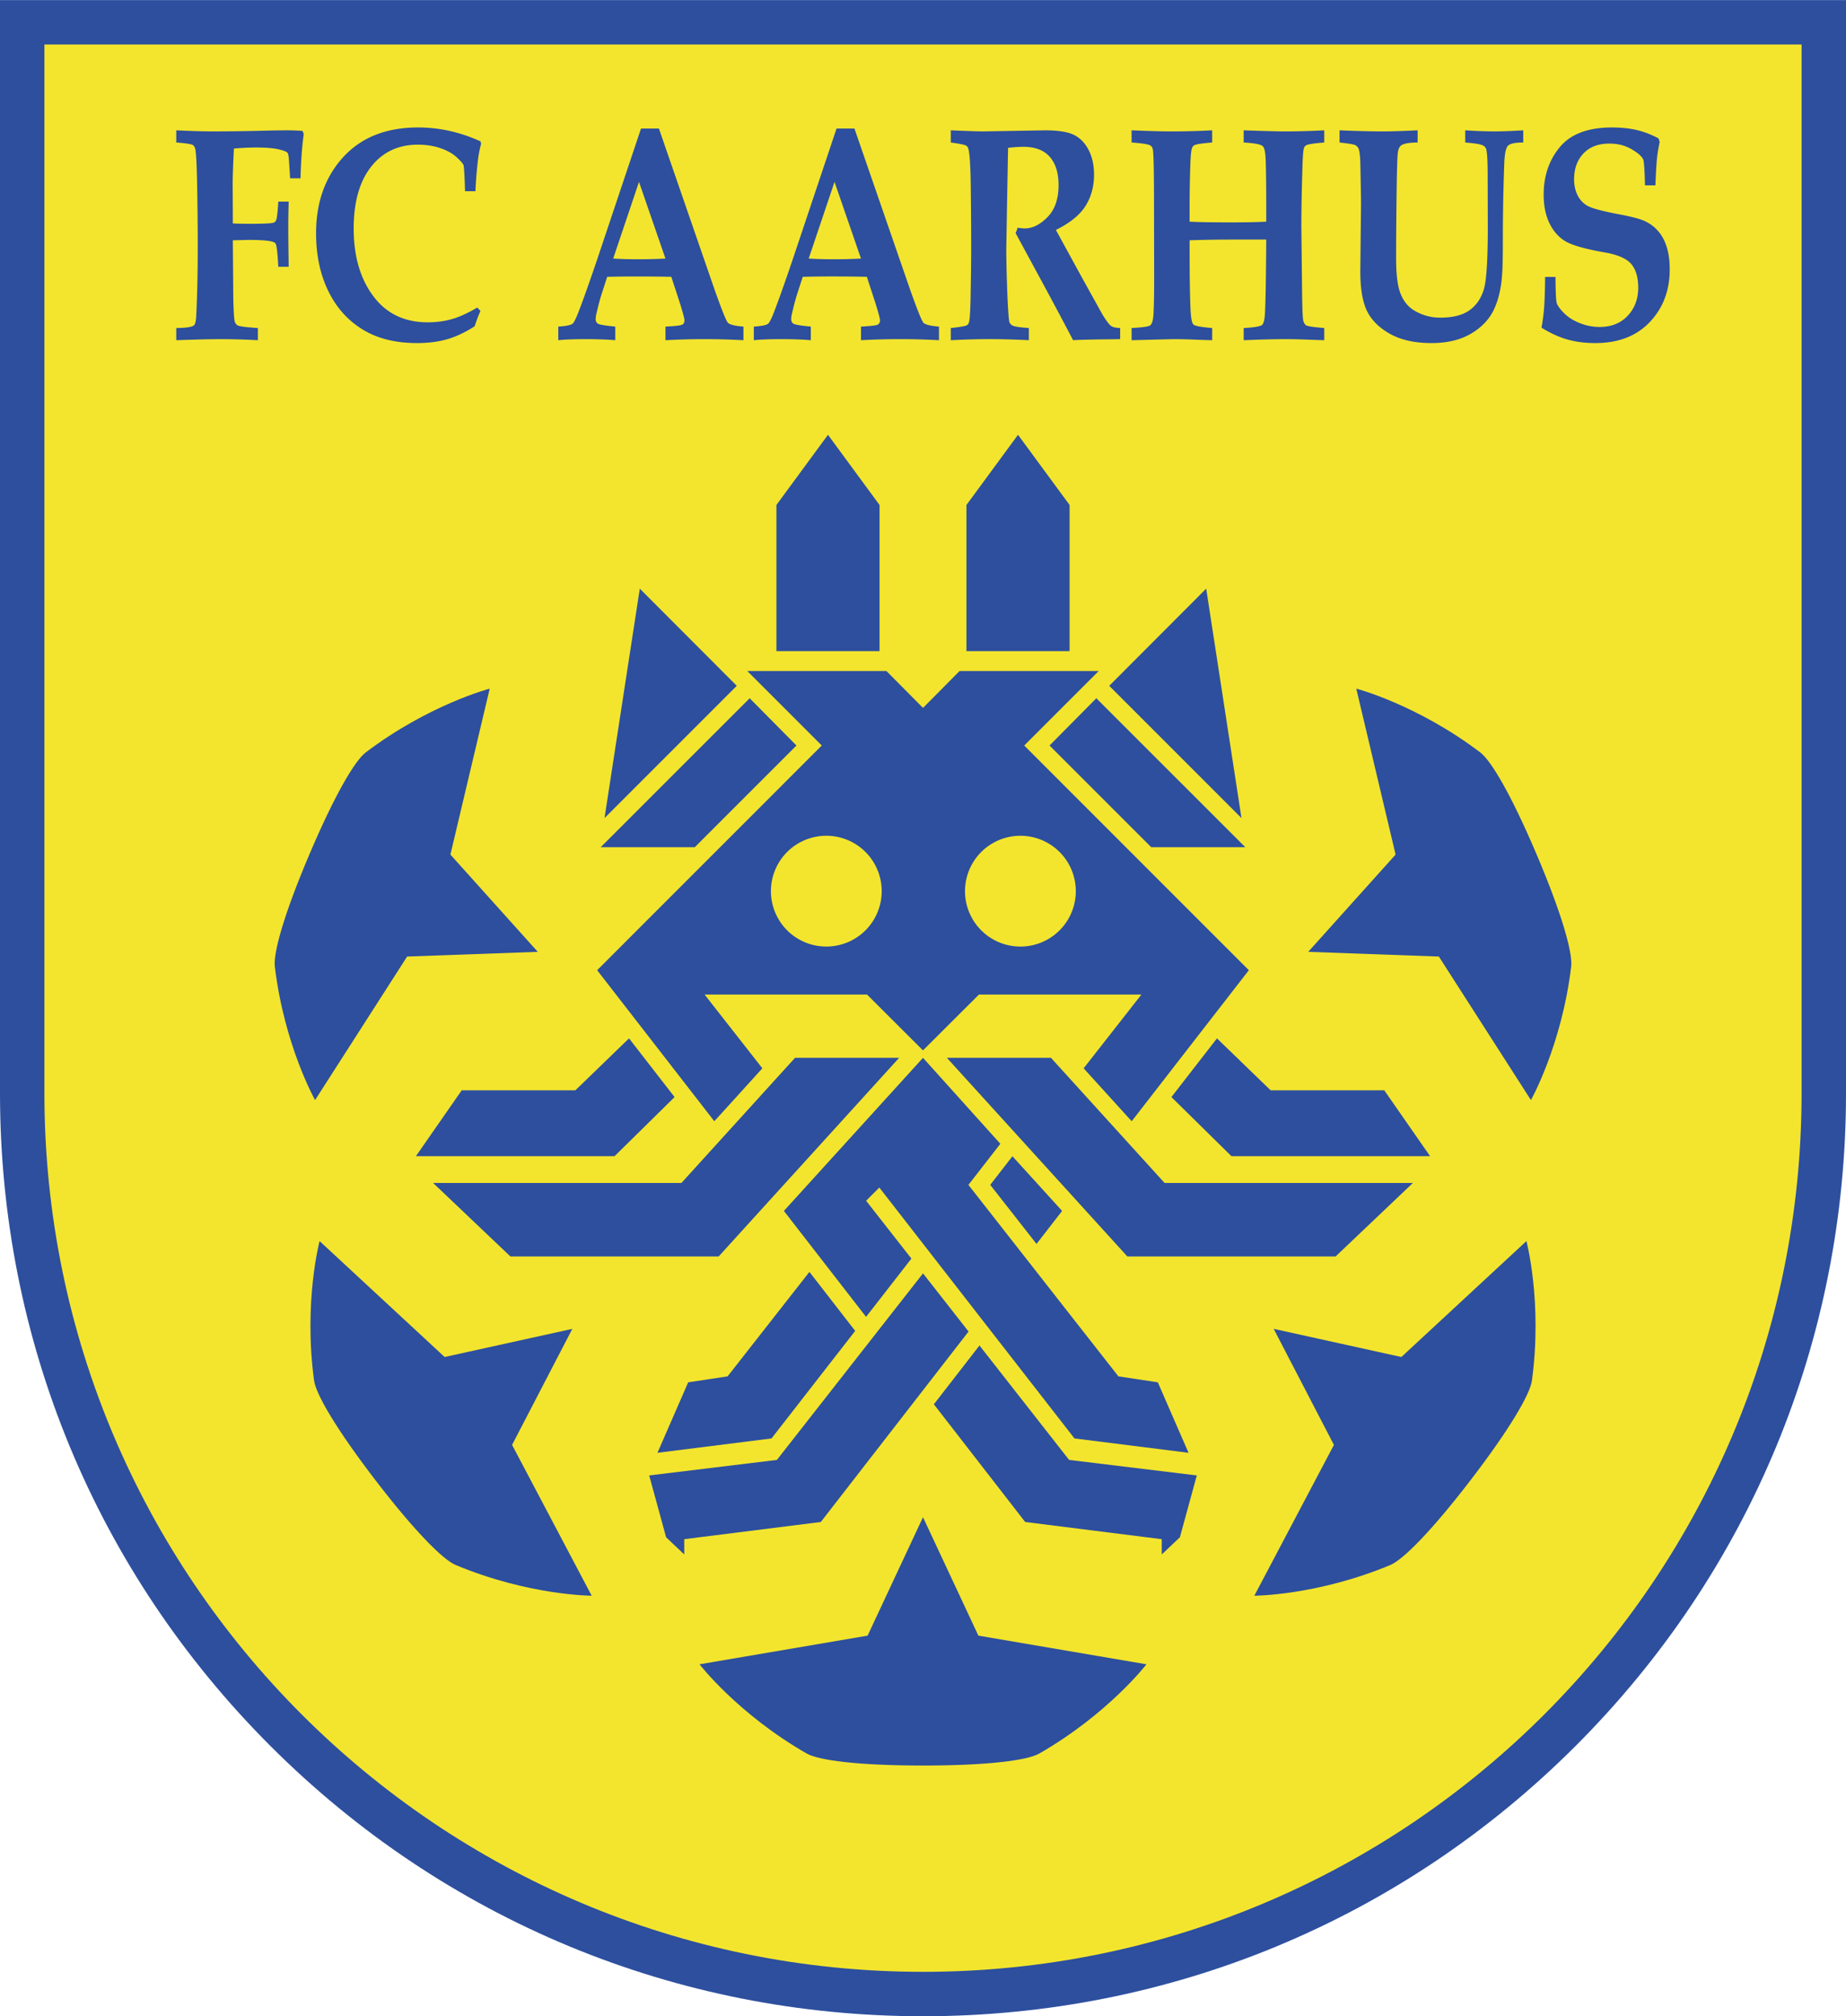 <svg xmlns="http://www.w3.org/2000/svg" width="2289" height="2500" viewBox="0 0 194.57 212.488"><path d="M0 0v115.203c0 25.986 10.12 50.416 28.494 68.791 18.375 18.375 42.805 28.494 68.792 28.494 25.986 0 50.416-10.119 68.791-28.494s28.494-42.805 28.494-68.791V0H0z" fill="#2d4f9e"/><path d="M97.285 207.807c-51.144 0-92.605-41.46-92.605-92.604V4.681h185.208v110.522c.001 51.144-41.46 92.604-92.603 92.604z" fill="#f3e52d"/><g fill="#2d4f9e"><path d="M100.212 35.847v-1.284c.994-.105 1.565-.205 1.711-.301a.533.533 0 0 0 .205-.3c.084-.253.141-1.108.172-2.564.042-2.259.063-4.037.063-5.336 0-1.751-.015-3.979-.047-6.681-.032-2.016-.115-3.25-.251-3.705a.52.52 0 0 0-.204-.317c-.137-.105-.686-.221-1.649-.348v-1.284c1.78.075 2.927.113 3.443.113l6.491-.113c1.411 0 2.438.166 3.08.496.642.331 1.15.861 1.523 1.59.374.73.562 1.588.562 2.574 0 1.259-.3 2.364-.899 3.313-.599.95-1.639 1.792-3.12 2.527l2.762 5.047 2.146 3.868c.408.661.708 1.06.902 1.197.193.138.515.212.964.223v1.17l-.753.016c-2.188.021-3.59.054-4.207.097a502.642 502.642 0 0 0-3.387-6.353l-2.674-4.935c.085-.177.153-.366.206-.564.35.051.604.075.763.075.805 0 1.6-.395 2.384-1.187.784-.791 1.176-1.919 1.176-3.385 0-1.276-.31-2.268-.927-2.974-.618-.707-1.55-1.06-2.797-1.06a15.2 15.2 0 0 0-1.598.113l-.087 4.667-.102 5.917c0 1.34.042 3.054.126 5.143.073 1.572.141 2.452.205 2.642a.659.659 0 0 0 .283.332c.188.127.777.222 1.764.285v1.284a85.655 85.655 0 0 0-4.13-.113 80.397 80.397 0 0 0-4.099.115zM18.578 35.847v-1.284c1.068-.01 1.694-.11 1.879-.301.134-.126.211-.501.231-1.125.103-2.059.153-4.437.153-7.13 0-1.996-.02-4.138-.062-6.425-.041-2.287-.112-3.604-.215-3.954-.052-.158-.124-.269-.215-.333-.145-.116-.735-.211-1.772-.285v-1.284c1.505.075 2.796.113 3.873.113 1.578 0 3.235-.021 4.97-.063 1.14-.033 2.096-.05 2.87-.05.554 0 1.087.021 1.599.063l.126.328c-.184 1.321-.297 2.877-.34 4.667H30.58l-.11-1.695c-.021-.538-.076-.868-.165-.989-.089-.122-.408-.246-.957-.372s-1.325-.19-2.328-.19c-.752 0-1.542.038-2.367.113-.086 1.777-.129 3.035-.129 3.771l.016 3.392v.727c.517.025 1.144.037 1.882.037 1.318 0 2.109-.036 2.374-.11a.434.434 0 0 0 .301-.253c.094-.221.173-.88.237-1.977h1.095c-.03.925-.046 1.844-.046 2.758 0 .861.016 2.232.046 4.112h-1.095c-.074-1.348-.158-2.136-.253-2.364-.042-.124-.148-.212-.316-.264-.412-.135-1.255-.203-2.532-.203l-1.692.038.047 6.081c.03 1.467.088 2.317.171 2.55a.678.678 0 0 0 .281.333c.167.105.88.201 2.142.285v1.284a70.108 70.108 0 0 0-3.85-.113c-1.061-.002-2.647.036-4.754.112zM50.306 32.402l.333.363a14.442 14.442 0 0 0-.604 1.609c-1.001.644-1.968 1.101-2.9 1.37s-1.999.404-3.2.404c-2.265 0-4.181-.483-5.745-1.45-1.564-.966-2.769-2.327-3.611-4.081-.844-1.754-1.264-3.766-1.264-6.035 0-3.267.953-5.943 2.86-8.029 1.907-2.086 4.536-3.128 7.886-3.128 1.117 0 2.221.12 3.312.361 1.09.241 2.179.607 3.264 1.099l.079.236a11.966 11.966 0 0 0-.326 1.633 42.18 42.18 0 0 0-.278 3.391h-1.095c-.053-1.662-.105-2.574-.158-2.737-.053-.163-.292-.441-.718-.836-.426-.394-.997-.715-1.712-.962s-1.509-.371-2.382-.371c-2.072 0-3.718.778-4.938 2.334-1.22 1.557-1.83 3.723-1.83 6.498 0 3.008.733 5.442 2.2 7.303 1.361 1.725 3.229 2.587 5.605 2.587.917 0 1.775-.115 2.573-.346.795-.232 1.678-.636 2.649-1.213zM70.139 27.241c-.916.05-1.874.075-2.873.075-.969 0-1.848-.025-2.637-.075l2.722-8.08 2.788 8.08zm-11.295 8.606c.705-.076 1.656-.113 2.854-.113 1.261 0 2.312.038 3.153.113v-1.435c-1.042-.102-1.646-.2-1.814-.296s-.252-.261-.252-.495c0-.172.026-.364.079-.578.221-.943.41-1.653.568-2.129L64 29.166a120.92 120.92 0 0 1 3.157-.038c1.321 0 2.521.013 3.6.038l.85 2.6c.356 1.126.535 1.785.535 1.977 0 .224-.079.378-.236.464-.157.086-.745.154-1.764.205v1.435a74.592 74.592 0 0 1 8.217 0v-1.435c-.918-.071-1.466-.209-1.646-.414-.179-.205-.649-1.376-1.408-3.515l-5.854-16.945h-1.888l-4.581 13.679c-.821 2.43-1.496 4.329-2.022 5.696-.273.694-.479 1.094-.616 1.199-.19.147-.69.247-1.501.299v1.436zM90.747 27.241c-.916.05-1.874.075-2.874.075-.968 0-1.847-.025-2.636-.075l2.722-8.08 2.788 8.08zm-11.294 8.606c.704-.076 1.656-.113 2.854-.113 1.261 0 2.312.038 3.153.113v-1.435c-1.041-.102-1.646-.2-1.813-.296-.169-.097-.252-.261-.252-.495 0-.172.026-.364.079-.578.221-.943.41-1.653.568-2.129l.567-1.749a120.92 120.92 0 0 1 3.157-.038c1.321 0 2.521.013 3.6.038l.85 2.6c.356 1.126.535 1.785.535 1.977 0 .224-.079.378-.236.464-.158.086-.746.154-1.764.205v1.435a74.592 74.592 0 0 1 8.217 0v-1.435c-.917-.071-1.466-.209-1.645-.414-.18-.205-.649-1.376-1.409-3.515L90.06 13.539h-1.888l-4.581 13.679c-.821 2.43-1.495 4.329-2.021 5.696-.274.694-.479 1.094-.616 1.199-.19.147-.69.247-1.5.299v1.435zM119.271 35.847v-1.284c1.146-.063 1.796-.155 1.952-.276.155-.122.26-.372.313-.752.075-.581.113-2.042.113-4.386l-.017-8.661c-.01-2.923-.054-4.516-.128-4.781a.662.662 0 0 0-.223-.364c-.171-.137-.841-.248-2.011-.333v-1.284c1.729.075 3.1.113 4.112.113a77.6 77.6 0 0 0 4.381-.113v1.284c-1.062.084-1.688.18-1.877.285a.49.49 0 0 0-.237.285c-.094.2-.158.812-.189 1.835-.051 1.52-.075 3.061-.075 4.623v1.314c.891.051 2.314.076 4.267.076 1.731 0 3.002-.026 3.81-.079.011-3.428-.015-5.707-.075-6.835-.042-.601-.138-.97-.286-1.107-.19-.201-.863-.332-2.016-.396v-1.284c2.15.075 3.605.113 4.365.113 1.307 0 2.683-.038 4.128-.113v1.284c-1.09.084-1.73.185-1.918.301a.507.507 0 0 0-.221.285c-.084.222-.143 1.082-.176 2.58a200.841 200.841 0 0 0-.101 5.589l.081 7.188c.021 1.626.062 2.56.119 2.803.058.243.155.414.292.514s.778.198 1.924.292v1.284l-1.439-.048a65.316 65.316 0 0 0-2.531-.065c-1.286 0-2.794.038-4.522.113v-1.284c1.141-.063 1.792-.177 1.955-.343.162-.164.259-.597.291-1.298.062-1.201.106-3.761.132-7.682h-3.212c-1.848 0-3.47.025-4.865.076v1.043c0 2.762.031 4.833.094 6.213.042.927.144 1.467.307 1.62.163.153.821.277 1.977.371v1.284l-1.534-.048a57.782 57.782 0 0 0-2.594-.065l-4.366.113zM141.19 15.011v-1.284c1.769.075 3.316.113 4.644.113.842 0 2.037-.038 3.585-.113v1.284c-.784 0-1.335.084-1.655.252a.655.655 0 0 0-.264.268c-.093.147-.154.395-.185.743-.052.59-.093 2.284-.124 5.084a462.634 462.634 0 0 0-.038 5.937c0 1.652.154 2.865.464 3.64.309.773.763 1.35 1.361 1.729.86.537 1.8.805 2.818.805 1.385 0 2.441-.279 3.171-.837.729-.558 1.22-1.326 1.472-2.305.251-.979.377-3.121.377-6.427l-.016-5.842c-.011-1.316-.064-2.106-.161-2.369a.606.606 0 0 0-.273-.332c-.215-.147-.857-.263-1.928-.347v-1.284c1.125.075 2.16.113 3.105.113.817 0 1.821-.038 3.009-.113v1.284c-.864 0-1.403.116-1.616.347s-.341.832-.384 1.8a229.64 229.64 0 0 0-.151 8.004c0 1.905-.025 3.152-.076 3.741-.095 1.453-.384 2.692-.868 3.718-.484 1.026-1.286 1.871-2.407 2.533-1.121.664-2.512.995-4.175.995-1.736 0-3.178-.316-4.325-.946-1.147-.631-1.962-1.429-2.446-2.392-.484-.963-.727-2.376-.727-4.239l.076-7.104c0-.568-.025-2.015-.076-4.341-.021-.726-.084-1.221-.19-1.484a.83.83 0 0 0-.325-.347c-.14-.084-.698-.179-1.672-.284zM162.856 29.175h1.094c.011 1.558.053 2.472.128 2.74.075.269.326.622.753 1.059.427.437.982.792 1.667 1.066.683.273 1.383.41 2.1.41 1.239 0 2.228-.394 2.965-1.183.738-.789 1.106-1.772 1.106-2.95 0-1.083-.243-1.914-.729-2.493-.486-.578-1.42-.988-2.803-1.23-2.039-.358-3.415-.746-4.127-1.167-.713-.42-1.276-1.052-1.688-1.893-.412-.841-.618-1.85-.618-3.027 0-1.977.57-3.651 1.712-5.022 1.142-1.372 2.969-2.059 5.484-2.059.978 0 1.848.09 2.611.268a9.467 9.467 0 0 1 2.296.883l.125.378c-.14.662-.237 1.261-.291 1.797-.054.536-.108 1.461-.161 2.775h-1.095c-.042-1.62-.105-2.53-.189-2.73-.168-.348-.587-.713-1.257-1.097-.668-.384-1.435-.576-2.298-.576-1.181 0-2.097.349-2.75 1.049s-.979 1.602-.979 2.705c0 .674.134 1.26.403 1.76.268.5.642.868 1.121 1.104.479.236 1.509.507 3.089.812 1.432.263 2.4.521 2.907.773.842.41 1.479 1.035 1.911 1.875s.647 1.9.647 3.181c0 2.227-.701 4.077-2.102 5.553-1.402 1.475-3.314 2.212-5.738 2.212-1.085 0-2.067-.126-2.948-.377-.88-.251-1.788-.666-2.726-1.244.131-.734.219-1.401.266-2 .067-.828.105-1.945.114-3.352z"/></g><g fill="#2d4f9e"><path d="M97.285 186.065c-6.845 0-11.007-.549-12.256-1.265-7.271-4.171-11.298-9.405-11.298-9.405l17.716-3.02 5.838-12.481 5.837 12.481 17.716 3.02s-4.026 5.234-11.298 9.405c-1.249.717-5.411 1.265-12.255 1.265zM155.01 155.975c-4.167 5.43-7.136 8.398-8.464 8.954-7.736 3.229-14.339 3.238-14.339 3.238l8.39-15.894-6.349-12.23 13.457 2.966 13.181-12.216s1.701 6.381.583 14.689c-.194 1.426-2.292 5.062-6.459 10.493zM161.979 90.081c2.674 6.301 3.795 10.346 3.625 11.776-.999 8.323-4.243 14.074-4.243 14.074l-9.702-15.127-13.77-.497 9.208-10.25-4.143-17.488s6.392 1.662 13.072 6.725c1.146.869 3.278 4.486 5.953 10.787zM39.559 155.975c4.167 5.43 7.137 8.398 8.465 8.954 7.735 3.229 14.339 3.238 14.339 3.238l-8.39-15.894 6.35-12.23-13.457 2.966-13.181-12.216s-1.701 6.381-.583 14.689c.192 1.426 2.291 5.062 6.457 10.493zM32.591 90.081c-2.675 6.301-3.795 10.346-3.625 11.776.999 8.323 4.243 14.074 4.243 14.074l9.702-15.127 13.77-.497-9.208-10.25 4.142-17.488s-6.391 1.662-13.071 6.725c-1.147.869-3.278 4.486-5.953 10.787z"/></g><g fill="#2d4f9e"><path d="M92.705 68.614V53.213l-5.435-7.398-5.436 7.398v15.401zM101.864 68.614V53.213l5.436-7.398 5.436 7.398v15.401zM115.554 73.581l-4.932 4.982 10.72 10.72h9.915zM127.134 62.03l-10.221 10.242 13.941 13.941zM79.016 73.581l4.932 4.982-10.72 10.72h-9.916zM67.435 62.03l10.222 10.242-13.941 13.941zM128.268 109.427l-4.8 6.187 6.329 6.232h20.937l-4.832-6.946h-11.978zM60.646 114.9H48.667l-4.832 6.946h20.937l6.33-6.232-4.801-6.187z"/><path d="M74.265 104.81h17.122l5.895 5.884 5.901-5.884h17.122l-6.089 7.773 5.065 5.579 12.349-15.919-23.675-23.68 7.852-7.851H101.14l-3.854 3.886-3.855-3.886H78.764l7.851 7.851-23.675 23.68 12.349 15.919 5.064-5.579-6.088-7.773zm33.287-16.735a5.838 5.838 0 1 1 0 11.677 5.838 5.838 0 0 1 0-11.677zm-20.534 0a5.838 5.838 0 1 1 0 11.675 5.838 5.838 0 0 1 0-11.675z"/><path d="M110.772 111.478H99.801l19.025 20.937h21.943l8.153-7.751h-26.177zM83.797 111.478h10.972l-19.025 20.937H53.801l-8.153-7.751h26.176zM122.035 145.678l-4.155-.629-9.777-12.481-6.03-7.698 3.365-4.332-8.153-9.06-14.662 16.135 3.844 4.955 4.818 6.212 4.778-6.143-4.773-6.094 1.391-1.396 4.604 5.919 1.221 1.571 4.778 6.143 9.966 12.811 12.023 1.514zM76.689 145.049l-4.154.629-3.239 7.427 12.023-1.514 8.818-11.335-4.823-6.217z"/><path d="M109.249 131.092l2.699-3.479-5.236-5.762-2.341 3.014 4.878 6.227zM97.285 134.195l-4.801 6.13-10.599 13.53-13.459 1.636 1.782 6.517 1.913 1.812v-1.611l14.393-1.812 10.771-13.883 4.801-6.189zM112.685 153.855l-9.447-12.06-4.807 6.197 9.624 12.405 14.394 1.812v1.611l1.913-1.812 1.782-6.517z"/></g></svg>